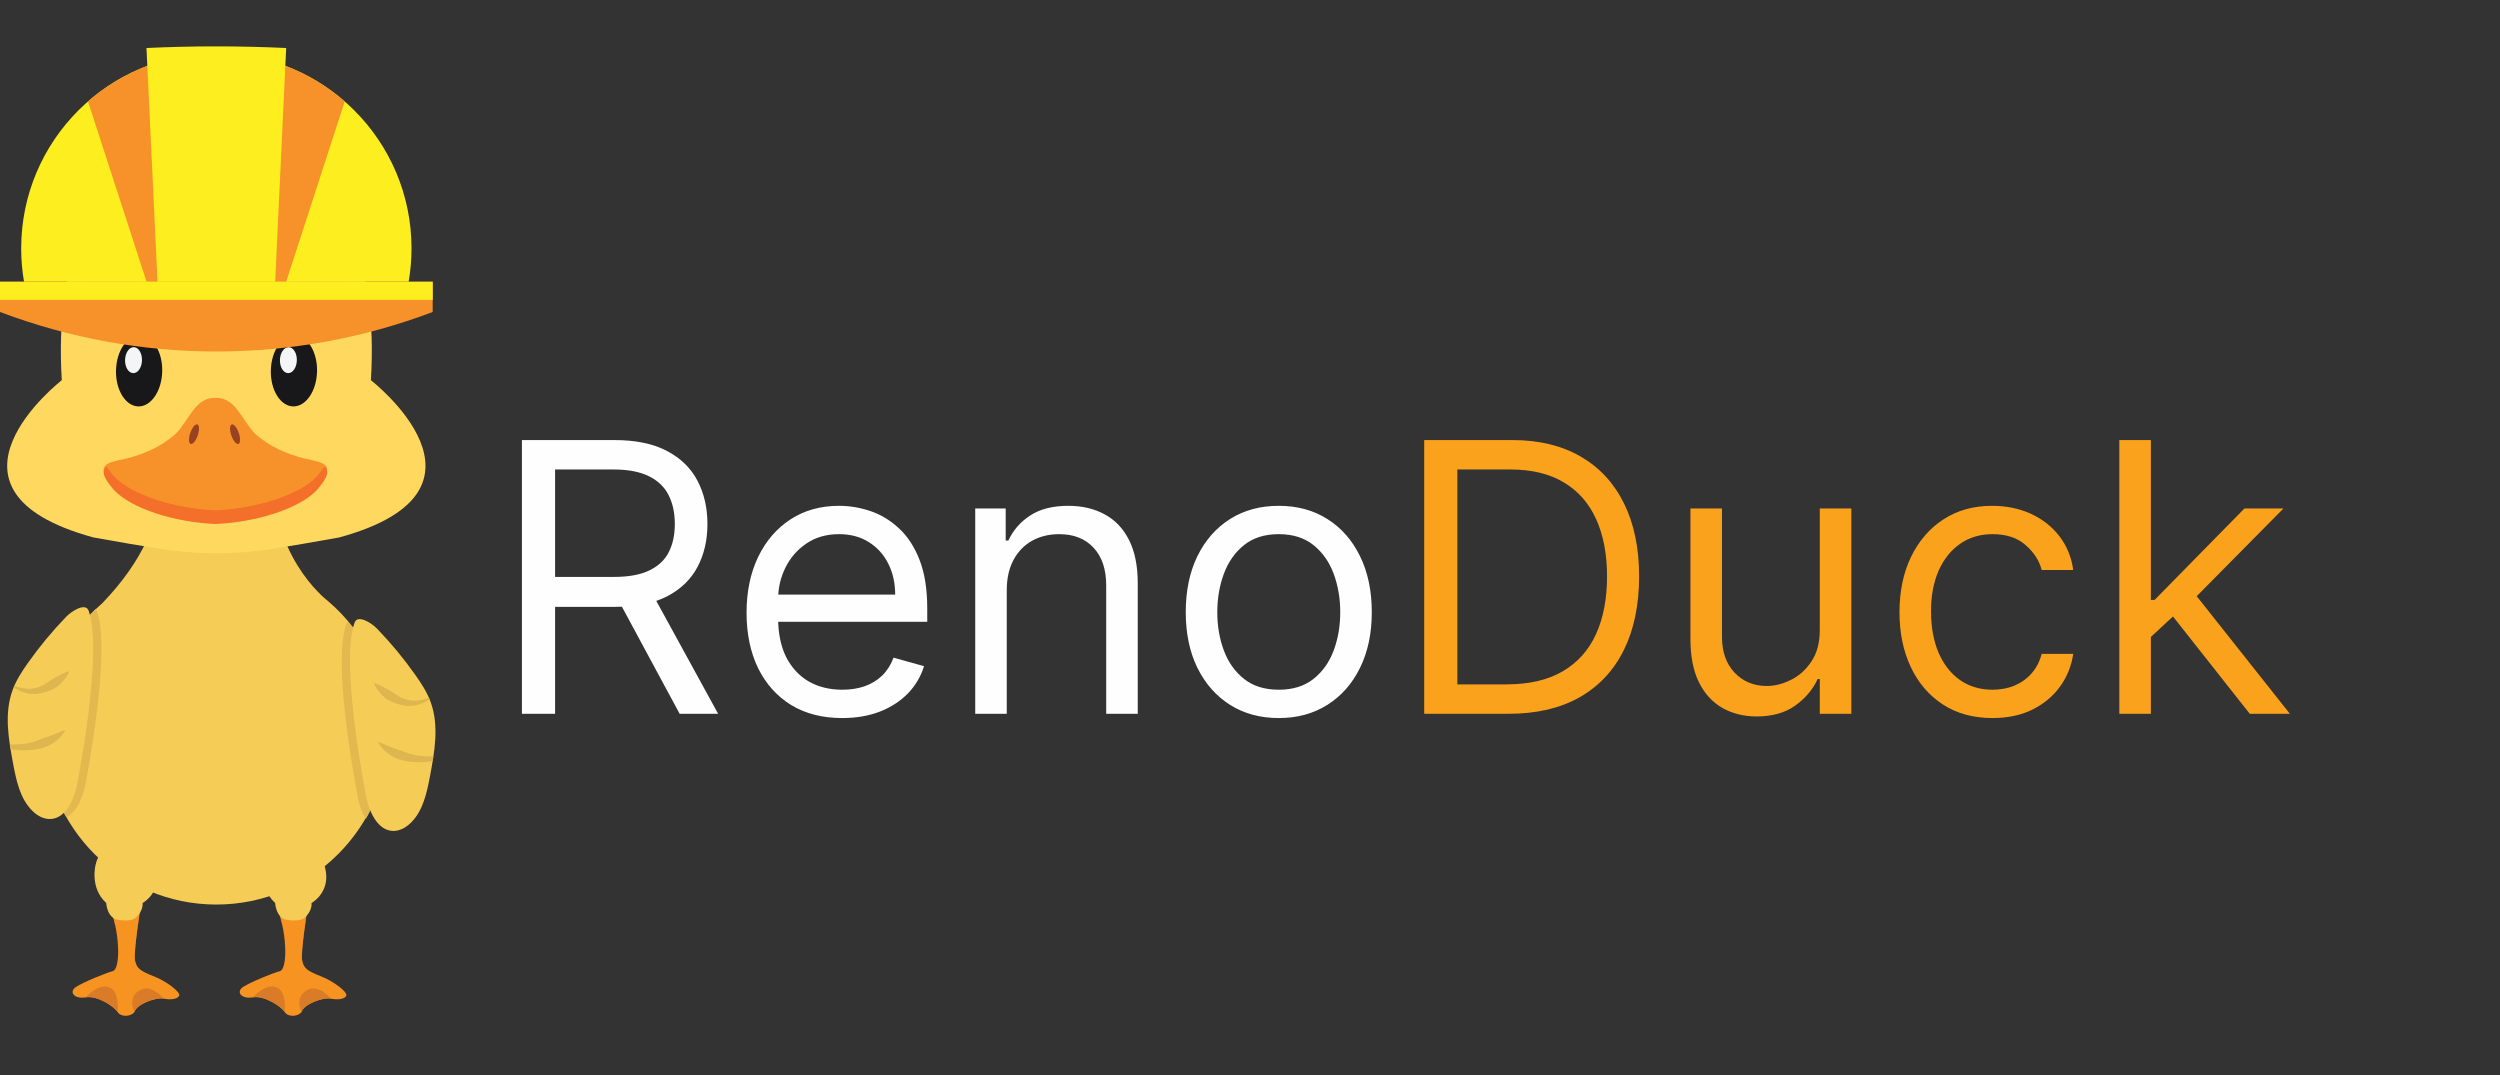 <svg width="186" height="80" viewBox="0 0 186 80" fill="none" xmlns="http://www.w3.org/2000/svg">
<rect x="0" y="0" width="186" height="80" fill="#333333" stroke="none"/>
<path d="M38.832 53.105V32.741H45.713C47.304 32.741 48.609 33.013 49.63 33.556C50.651 34.093 51.407 34.833 51.897 35.774C52.388 36.715 52.633 37.786 52.633 38.986C52.633 40.185 52.388 41.249 51.897 42.177C51.407 43.105 50.654 43.834 49.64 44.365C48.626 44.888 47.33 45.15 45.752 45.15H40.184V42.923H45.673C46.76 42.923 47.635 42.764 48.298 42.446C48.967 42.127 49.451 41.677 49.75 41.093C50.054 40.504 50.207 39.801 50.207 38.986C50.207 38.17 50.054 37.458 49.75 36.848C49.445 36.238 48.958 35.767 48.288 35.436C47.618 35.098 46.733 34.929 45.633 34.929H41.298V53.105H38.832ZM48.417 43.957L53.429 53.105H50.565L45.633 43.957H48.417ZM62.663 53.423C61.192 53.423 59.922 53.098 58.855 52.449C57.794 51.792 56.976 50.877 56.399 49.704C55.829 48.524 55.544 47.152 55.544 45.588C55.544 44.023 55.829 42.645 56.399 41.451C56.976 40.252 57.778 39.317 58.805 38.647C59.839 37.971 61.046 37.633 62.425 37.633C63.22 37.633 64.006 37.766 64.781 38.031C65.557 38.296 66.263 38.727 66.899 39.324C67.535 39.913 68.043 40.696 68.42 41.67C68.798 42.645 68.987 43.844 68.987 45.27V46.264H57.214V44.236H66.601C66.601 43.374 66.428 42.605 66.084 41.929C65.746 41.252 65.262 40.719 64.632 40.328C64.009 39.937 63.273 39.741 62.425 39.741C61.49 39.741 60.681 39.973 59.998 40.437C59.322 40.895 58.802 41.491 58.438 42.227C58.073 42.963 57.891 43.752 57.891 44.593V45.946C57.891 47.099 58.089 48.077 58.487 48.879C58.892 49.674 59.452 50.281 60.168 50.699C60.883 51.109 61.715 51.315 62.663 51.315C63.28 51.315 63.837 51.229 64.334 51.056C64.838 50.877 65.272 50.612 65.636 50.261C66.001 49.903 66.283 49.459 66.481 48.929L68.749 49.565C68.51 50.334 68.109 51.01 67.545 51.593C66.982 52.17 66.286 52.621 65.457 52.946C64.629 53.264 63.697 53.423 62.663 53.423ZM74.903 43.917V53.105H72.557V37.832H74.824V40.218H75.023C75.381 39.443 75.924 38.82 76.653 38.349C77.382 37.872 78.324 37.633 79.477 37.633C80.511 37.633 81.416 37.845 82.192 38.27C82.967 38.687 83.57 39.324 84.001 40.179C84.432 41.027 84.648 42.101 84.648 43.4V53.105H82.301V43.559C82.301 42.359 81.99 41.425 81.366 40.755C80.743 40.079 79.888 39.741 78.801 39.741C78.052 39.741 77.382 39.904 76.793 40.228C76.209 40.553 75.749 41.027 75.41 41.65C75.072 42.273 74.903 43.029 74.903 43.917ZM95.14 53.423C93.761 53.423 92.552 53.095 91.511 52.439C90.477 51.782 89.668 50.864 89.085 49.684C88.508 48.504 88.22 47.126 88.22 45.548C88.22 43.957 88.508 42.568 89.085 41.382C89.668 40.195 90.477 39.274 91.511 38.618C92.552 37.961 93.761 37.633 95.14 37.633C96.519 37.633 97.725 37.961 98.76 38.618C99.8 39.274 100.609 40.195 101.186 41.382C101.769 42.568 102.061 43.957 102.061 45.548C102.061 47.126 101.769 48.504 101.186 49.684C100.609 50.864 99.8 51.782 98.76 52.439C97.725 53.095 96.519 53.423 95.14 53.423ZM95.14 51.315C96.188 51.315 97.049 51.047 97.725 50.51C98.402 49.973 98.902 49.267 99.227 48.392C99.552 47.517 99.714 46.569 99.714 45.548C99.714 44.527 99.552 43.576 99.227 42.694C98.902 41.813 98.402 41.1 97.725 40.556C97.049 40.013 96.188 39.741 95.14 39.741C94.093 39.741 93.231 40.013 92.555 40.556C91.879 41.1 91.378 41.813 91.054 42.694C90.729 43.576 90.566 44.527 90.566 45.548C90.566 46.569 90.729 47.517 91.054 48.392C91.378 49.267 91.879 49.973 92.555 50.51C93.231 51.047 94.093 51.315 95.14 51.315Z" fill="#FEFEFE"/>
<path d="M112.245 53.105H105.961V32.741H112.524C114.499 32.741 116.19 33.149 117.595 33.964C119 34.773 120.077 35.936 120.826 37.454C121.575 38.966 121.95 40.775 121.95 42.883C121.95 45.004 121.572 46.831 120.816 48.362C120.061 49.886 118.96 51.06 117.515 51.882C116.07 52.697 114.314 53.105 112.245 53.105ZM108.427 50.917H112.086C113.77 50.917 115.165 50.593 116.272 49.943C117.379 49.293 118.205 48.368 118.748 47.169C119.292 45.969 119.564 44.54 119.564 42.883C119.564 41.239 119.295 39.824 118.758 38.638C118.221 37.444 117.419 36.529 116.352 35.893C115.285 35.25 113.956 34.929 112.365 34.929H108.427V50.917ZM135.393 46.861V37.832H137.74V53.105H135.393V50.52H135.234C134.876 51.295 134.319 51.955 133.564 52.498C132.808 53.035 131.853 53.304 130.7 53.304C129.745 53.304 128.897 53.095 128.154 52.677C127.412 52.253 126.829 51.617 126.404 50.768C125.98 49.913 125.768 48.836 125.768 47.537V37.832H128.115V47.377C128.115 48.491 128.426 49.379 129.049 50.042C129.679 50.705 130.481 51.037 131.456 51.037C132.039 51.037 132.632 50.888 133.235 50.589C133.845 50.291 134.356 49.834 134.767 49.217C135.184 48.6 135.393 47.815 135.393 46.861ZM148.242 53.423C146.81 53.423 145.577 53.085 144.543 52.409C143.509 51.733 142.714 50.801 142.157 49.615C141.6 48.428 141.322 47.073 141.322 45.548C141.322 43.997 141.607 42.628 142.177 41.441C142.754 40.248 143.556 39.317 144.583 38.647C145.617 37.971 146.824 37.633 148.202 37.633C149.276 37.633 150.244 37.832 151.106 38.23C151.968 38.627 152.674 39.184 153.224 39.9C153.774 40.616 154.115 41.451 154.248 42.406H151.901C151.722 41.71 151.325 41.093 150.708 40.556C150.098 40.013 149.276 39.741 148.242 39.741C147.327 39.741 146.525 39.98 145.836 40.457C145.153 40.928 144.62 41.594 144.235 42.456C143.857 43.311 143.668 44.315 143.668 45.468C143.668 46.648 143.854 47.676 144.225 48.551C144.603 49.426 145.133 50.105 145.816 50.589C146.505 51.073 147.314 51.315 148.242 51.315C148.852 51.315 149.406 51.209 149.903 50.997C150.4 50.785 150.821 50.48 151.165 50.082C151.51 49.684 151.755 49.207 151.901 48.65H154.248C154.115 49.552 153.787 50.364 153.263 51.086C152.746 51.802 152.06 52.372 151.205 52.797C150.357 53.214 149.369 53.423 148.242 53.423ZM159.866 47.537L159.826 44.633H160.303L166.985 37.832H169.888L162.769 45.031H162.57L159.866 47.537ZM157.678 53.105V32.741H160.025V53.105H157.678ZM167.383 53.105L161.417 45.548L163.087 43.917L170.366 53.105H167.383Z" fill="#FAA21C"/>
<path d="M22.868 67.652C22.868 67.652 22.356 70.889 22.478 71.457C22.6 72.026 22.806 72.223 23.835 72.619C24.865 73.014 25.835 73.805 25.771 74.053C25.707 74.3 25.218 74.423 24.62 74.3C24.022 74.177 22.587 74.72 22.436 75.289C22.203 75.634 21.44 75.709 21.177 75.289C20.912 74.868 19.668 74.053 18.81 74.202C17.95 74.35 17.533 73.793 18.087 73.429C18.64 73.065 20.293 72.397 20.831 72.249C21.368 72.101 21.394 69.679 20.669 67.653C20.669 67.653 21.571 66.739 22.869 67.653L22.868 67.652Z" fill="#F69321"/>
<path d="M20.489 73.429C21.389 73.695 21.175 75.289 21.175 75.289C20.911 74.868 19.667 74.053 18.809 74.202C18.809 74.202 19.701 73.195 20.489 73.429Z" fill="#DA7B27"/>
<path d="M22.903 73.64C23.727 73.218 24.621 74.299 24.621 74.299C24.023 74.176 22.587 74.72 22.437 75.288C22.437 75.288 21.838 74.158 22.904 73.64H22.903Z" fill="#DA7B27"/>
<g style="mix-blend-mode:multiply" opacity="0.5">
<path d="M22.867 67.652C22.867 67.652 22.355 70.889 22.477 71.458C22.585 71.958 22.757 72.17 23.495 72.483C21.719 72.244 21.933 70.862 21.955 70.585C21.966 70.445 21.988 70.077 22.008 69.746C22.029 69.405 21.822 69.08 21.499 68.951C21.334 68.886 21.154 68.81 20.979 68.732C20.897 68.37 20.794 68.004 20.668 67.651C20.668 67.651 21.57 66.737 22.868 67.651L22.867 67.652Z" fill="#F69321"/>
</g>
<path d="M24.413 44.729C24.325 44.654 24.235 44.579 24.145 44.507C23.049 43.539 19.035 39.395 20.62 31.745H11.469C11.962 32.948 13.742 38.514 7.635 44.852C4.963 47.2 3.277 50.643 3.277 54.48C3.277 61.56 9.016 67.299 16.096 67.299C23.175 67.299 28.914 61.56 28.914 54.48C28.914 50.577 27.168 47.08 24.415 44.729H24.413Z" fill="#F5CC56"/>
<path d="M27.595 28.287C28.698 10.014 16.096 10.494 16.096 10.494C16.096 10.494 3.494 10.014 4.597 28.287C4.597 28.287 -5.957 36.462 6.96 39.988C8.95 40.349 10.604 40.625 11.932 40.837C14.692 41.275 17.499 41.275 20.259 40.837C21.586 40.626 23.241 40.349 25.231 39.988C38.148 36.462 27.594 28.287 27.594 28.287H27.595Z" fill="#FFD95F"/>
<path d="M23.588 27.636C23.554 29.096 22.757 30.26 21.807 30.237C20.858 30.215 20.115 29.014 20.15 27.556C20.183 26.096 20.982 24.932 21.931 24.954C22.881 24.976 23.623 26.177 23.588 27.636Z" fill="#18181B"/>
<path d="M22.085 26.81C22.073 27.344 21.78 27.77 21.433 27.762C21.086 27.754 20.814 27.314 20.827 26.78C20.84 26.246 21.131 25.822 21.478 25.829C21.826 25.837 22.097 26.276 22.085 26.81Z" fill="#F4F5F7"/>
<path d="M12.069 27.636C12.034 29.096 11.237 30.26 10.287 30.237C9.339 30.215 8.595 29.014 8.63 27.556C8.664 26.097 9.462 24.932 10.412 24.954C11.361 24.976 12.104 26.177 12.069 27.636Z" fill="#18181B"/>
<path d="M10.564 26.81C10.551 27.344 10.259 27.77 9.911 27.762C9.564 27.754 9.292 27.314 9.305 26.78C9.318 26.246 9.609 25.822 9.957 25.829C10.305 25.837 10.576 26.276 10.564 26.81Z" fill="#F4F5F7"/>
<path d="M16.01 29.604C14.52 29.552 14.07 31.277 13.075 32.273C11.987 33.252 10.682 33.796 9.377 34.123C7.854 34.448 6.984 34.558 8.506 36.297C9.812 37.653 12.947 38.659 16.02 38.796C16.02 38.796 16.027 38.796 16.03 38.796C16.033 38.796 16.037 38.796 16.04 38.796C19.113 38.659 22.247 37.652 23.553 36.297C25.075 34.557 24.206 34.447 22.683 34.121C21.378 33.796 20.073 33.251 18.985 32.273C17.988 31.276 17.539 29.551 16.049 29.603" fill="#F79129"/>
<path d="M14.159 32.209C14.021 32.609 14.033 32.977 14.185 33.03C14.338 33.081 14.573 32.8 14.71 32.397C14.848 31.998 14.836 31.63 14.684 31.579C14.531 31.526 14.297 31.808 14.159 32.209Z" fill="#974221"/>
<path d="M17.765 32.209C17.903 32.609 17.891 32.977 17.739 33.03C17.586 33.081 17.351 32.8 17.214 32.397C17.075 31.998 17.087 31.63 17.239 31.579C17.392 31.526 17.627 31.808 17.765 32.209Z" fill="#974221"/>
<path d="M24.116 34.739C23.987 34.945 23.803 35.186 23.553 35.472C22.247 36.827 19.113 37.833 16.04 37.97C16.04 37.97 16.033 37.97 16.03 37.97C16.027 37.97 16.023 37.97 16.02 37.97C12.947 37.833 9.811 36.826 8.506 35.471C8.256 35.184 8.072 34.944 7.943 34.738C7.544 35.01 7.615 35.47 8.506 36.487C9.812 37.842 12.947 38.849 16.02 38.986C16.02 38.986 16.027 38.986 16.03 38.986C16.033 38.986 16.037 38.986 16.04 38.986C19.113 38.849 22.247 37.841 23.553 36.486C24.444 35.468 24.515 35.009 24.116 34.737V34.739Z" fill="#F36F2A"/>
<path d="M19.683 64.336C19.683 64.336 19.222 66.046 20.47 67.18C20.575 68.257 21.204 68.407 21.204 68.407C21.204 68.407 22.243 68.654 22.672 68.273C23.26 67.748 23.178 67.184 23.178 67.184C23.178 67.184 24.626 66.401 24.197 64.598C23.607 62.117 20.122 62.149 19.684 64.335L19.683 64.336Z" fill="#F5CC56"/>
<path d="M10.434 67.652C10.434 67.652 9.922 70.889 10.045 71.457C10.167 72.026 10.373 72.223 11.402 72.619C12.431 73.014 13.402 73.805 13.337 74.053C13.273 74.3 12.785 74.423 12.187 74.3C11.589 74.177 10.153 74.72 10.003 75.289C9.769 75.634 9.006 75.709 8.743 75.289C8.479 74.868 7.235 74.053 6.376 74.202C5.517 74.35 5.099 73.793 5.653 73.429C6.206 73.065 7.86 72.397 8.397 72.249C8.935 72.101 8.961 69.679 8.235 67.653C8.235 67.653 9.137 66.739 10.435 67.653L10.434 67.652Z" fill="#F69321"/>
<path d="M8.055 73.429C8.955 73.695 8.742 75.289 8.742 75.289C8.477 74.868 7.233 74.053 6.375 74.202C6.375 74.202 7.267 73.195 8.055 73.429Z" fill="#DA7B27"/>
<path d="M10.47 73.64C11.293 73.218 12.188 74.299 12.188 74.299C11.589 74.176 10.154 74.72 10.004 75.288C10.004 75.288 9.405 74.158 10.471 73.64H10.47Z" fill="#DA7B27"/>
<g style="mix-blend-mode:multiply" opacity="0.5">
<path d="M10.433 67.652C10.433 67.652 9.921 70.889 10.044 71.458C10.151 71.958 10.323 72.17 11.061 72.483C9.286 72.244 9.499 70.862 9.521 70.585C9.532 70.445 9.555 70.077 9.575 69.746C9.596 69.405 9.388 69.08 9.065 68.951C8.9 68.886 8.72 68.81 8.545 68.732C8.463 68.37 8.361 68.004 8.234 67.651C8.234 67.651 9.137 66.737 10.434 67.651L10.433 67.652Z" fill="#F69321"/>
</g>
<path d="M7.114 64.336C7.114 64.336 6.653 66.046 7.901 67.18C8.007 68.257 8.636 68.407 8.636 68.407C8.636 68.407 9.675 68.654 10.103 68.273C10.691 67.748 10.61 67.184 10.61 67.184C10.61 67.184 12.058 66.401 11.628 64.598C11.038 62.117 7.554 62.149 7.115 64.335L7.114 64.336Z" fill="#F5CC56"/>
<path d="M6.302 58.607C6.302 58.607 8.335 48.552 7.205 45.456C7.182 45.392 7.148 45.343 7.109 45.304C4.731 47.631 3.256 50.875 3.256 54.464C3.256 56.771 3.866 58.936 4.933 60.806C5.661 60.441 6.095 59.465 6.302 58.607Z" fill="#E2B84F"/>
<path d="M0.936 51.342C1.202 50.615 1.627 49.959 2.075 49.327C2.931 48.115 3.88 46.969 4.909 45.901C5.363 45.429 6.372 44.821 6.595 45.436C7.724 48.532 5.692 58.587 5.692 58.587C5.432 59.665 4.813 60.928 3.705 60.936C3.207 60.939 2.744 60.663 2.392 60.312C1.49 59.411 1.213 58.077 0.977 56.824C0.634 55.005 0.299 53.081 0.936 51.343V51.342Z" fill="#F5CC56"/>
<path d="M1.528 51.166C1.636 51.192 1.752 51.215 1.874 51.229C1.936 51.235 1.998 51.241 2.061 51.244C2.093 51.244 2.124 51.247 2.157 51.246H2.206H2.212C2.209 51.246 2.223 51.246 2.206 51.246H2.21H2.223L2.25 51.243C2.285 51.24 2.321 51.238 2.357 51.235L2.412 51.231L2.459 51.222C2.523 51.208 2.583 51.204 2.65 51.184C2.683 51.176 2.716 51.169 2.749 51.16C2.782 51.153 2.815 51.14 2.848 51.13L2.945 51.097L3.042 51.056C3.105 51.03 3.168 50.999 3.228 50.965C3.29 50.934 3.348 50.893 3.406 50.858C3.521 50.781 3.632 50.7 3.743 50.63C3.854 50.557 3.966 50.492 4.075 50.431C4.13 50.4 4.183 50.37 4.235 50.341C4.288 50.312 4.339 50.284 4.388 50.258C4.587 50.153 4.762 50.071 4.893 50.019C4.957 49.993 5.01 49.973 5.046 49.961C5.082 49.949 5.102 49.943 5.102 49.943L5.144 49.991C5.144 49.991 5.136 50.011 5.119 50.045C5.102 50.08 5.076 50.129 5.042 50.19C5.006 50.25 4.961 50.322 4.906 50.401C4.849 50.48 4.784 50.566 4.706 50.655C4.629 50.744 4.539 50.837 4.438 50.928C4.337 51.02 4.222 51.11 4.094 51.189C3.965 51.268 3.821 51.334 3.67 51.39C3.593 51.417 3.518 51.447 3.439 51.469C3.399 51.481 3.361 51.493 3.322 51.506C3.283 51.519 3.242 51.527 3.203 51.538L3.083 51.569L2.961 51.592C2.92 51.599 2.881 51.608 2.84 51.612C2.799 51.616 2.758 51.62 2.718 51.623C2.639 51.635 2.551 51.633 2.469 51.633H2.408L2.354 51.627C2.318 51.623 2.282 51.62 2.247 51.616L2.185 51.61L2.128 51.601C2.091 51.596 2.055 51.587 2.019 51.58C1.948 51.564 1.878 51.545 1.812 51.525C1.681 51.483 1.562 51.435 1.455 51.385C1.347 51.335 1.254 51.284 1.173 51.238C1.114 51.204 1.061 51.172 1.016 51.144C1.031 51.105 1.046 51.066 1.063 51.027C1.115 51.045 1.174 51.066 1.239 51.087C1.326 51.115 1.424 51.143 1.531 51.169L1.528 51.166Z" fill="#DEB54E"/>
<path d="M0.957 55.386C1.131 55.383 1.308 55.387 1.489 55.37C1.668 55.364 1.849 55.33 2.029 55.306C2.207 55.266 2.385 55.23 2.553 55.168C2.724 55.118 2.883 55.046 3.042 54.996C3.122 54.969 3.197 54.938 3.275 54.913C3.313 54.9 3.351 54.888 3.389 54.876C3.427 54.864 3.463 54.849 3.5 54.835C3.571 54.808 3.644 54.784 3.712 54.759C3.782 54.736 3.845 54.704 3.91 54.681C3.974 54.657 4.037 54.634 4.096 54.611C4.153 54.586 4.208 54.561 4.262 54.539C4.314 54.517 4.365 54.498 4.413 54.48C4.459 54.461 4.5 54.44 4.539 54.424C4.616 54.39 4.679 54.364 4.724 54.349C4.767 54.332 4.792 54.324 4.792 54.324L4.834 54.371C4.834 54.371 4.822 54.393 4.796 54.433C4.771 54.473 4.733 54.53 4.681 54.603C4.655 54.639 4.626 54.679 4.591 54.72C4.556 54.759 4.517 54.802 4.474 54.845C4.432 54.89 4.385 54.936 4.335 54.984C4.283 55.03 4.227 55.075 4.166 55.122C4.107 55.168 4.044 55.218 3.975 55.264C3.906 55.306 3.833 55.351 3.758 55.395C3.72 55.416 3.682 55.441 3.642 55.46C3.601 55.479 3.56 55.499 3.518 55.517C3.435 55.554 3.349 55.592 3.258 55.622C3.075 55.676 2.885 55.726 2.686 55.748C2.49 55.782 2.287 55.79 2.089 55.812C1.888 55.817 1.689 55.83 1.492 55.816C1.297 55.814 1.105 55.782 0.921 55.761C0.877 55.754 0.834 55.745 0.791 55.736C0.771 55.616 0.752 55.496 0.734 55.377C0.807 55.382 0.881 55.388 0.956 55.39L0.957 55.386Z" fill="#DEB54E"/>
<path d="M25.893 46.289C25.884 46.281 25.875 46.272 25.867 46.263C25.828 46.301 25.794 46.35 25.771 46.415C24.642 49.511 26.674 59.566 26.674 59.566C26.785 60.026 26.963 60.52 27.215 60.935C28.296 59.055 28.915 56.876 28.915 54.552C28.915 51.403 27.778 48.52 25.894 46.288L25.893 46.289Z" fill="#E2B84F"/>
<path d="M32.04 52.228C31.774 51.502 31.348 50.845 30.901 50.213C30.045 49.002 29.096 47.855 28.067 46.787C27.613 46.315 26.604 45.707 26.381 46.322C25.252 49.418 27.284 59.473 27.284 59.473C27.544 60.551 28.163 61.814 29.271 61.822C29.769 61.825 30.232 61.55 30.584 61.198C31.485 60.297 31.763 58.963 31.999 57.711C32.342 55.891 32.677 53.967 32.04 52.229V52.228Z" fill="#F5CC56"/>
<path d="M31.448 52.053C31.34 52.079 31.224 52.102 31.102 52.116C31.04 52.122 30.978 52.128 30.915 52.131C30.883 52.131 30.852 52.134 30.819 52.133H30.77H30.764C30.767 52.133 30.753 52.133 30.77 52.133H30.766H30.753L30.726 52.13C30.691 52.127 30.655 52.125 30.619 52.122L30.564 52.118L30.517 52.109C30.453 52.095 30.393 52.091 30.326 52.071C30.293 52.063 30.26 52.055 30.227 52.047C30.194 52.039 30.161 52.026 30.128 52.016L30.031 51.984L29.934 51.943C29.871 51.917 29.808 51.886 29.748 51.852C29.686 51.821 29.628 51.78 29.57 51.744C29.454 51.668 29.344 51.587 29.233 51.517C29.122 51.444 29.01 51.379 28.901 51.318C28.846 51.287 28.793 51.256 28.741 51.227C28.689 51.199 28.637 51.172 28.588 51.145C28.389 51.04 28.213 50.957 28.083 50.906C28.019 50.88 27.966 50.86 27.93 50.848C27.894 50.836 27.874 50.83 27.874 50.83L27.832 50.878C27.832 50.878 27.84 50.898 27.857 50.931C27.874 50.966 27.9 51.016 27.934 51.077C27.97 51.137 28.015 51.209 28.07 51.288C28.127 51.367 28.192 51.453 28.27 51.541C28.347 51.631 28.437 51.723 28.538 51.815C28.639 51.907 28.754 51.997 28.882 52.076C29.011 52.154 29.155 52.221 29.306 52.277C29.383 52.304 29.457 52.333 29.537 52.356C29.577 52.368 29.616 52.38 29.654 52.393C29.693 52.406 29.734 52.414 29.773 52.425L29.893 52.456L30.015 52.478C30.056 52.485 30.095 52.494 30.136 52.498C30.177 52.502 30.218 52.506 30.258 52.51C30.337 52.521 30.425 52.519 30.507 52.519H30.568L30.622 52.513C30.658 52.509 30.694 52.506 30.729 52.502L30.791 52.496L30.848 52.487C30.885 52.482 30.921 52.474 30.957 52.467C31.028 52.451 31.098 52.432 31.163 52.412C31.295 52.37 31.414 52.322 31.521 52.272C31.628 52.222 31.722 52.17 31.803 52.125C31.862 52.091 31.915 52.059 31.96 52.03C31.945 51.992 31.93 51.953 31.913 51.914C31.861 51.932 31.802 51.953 31.737 51.974C31.65 52.002 31.552 52.029 31.445 52.056L31.448 52.053Z" fill="#DEB54E"/>
<path d="M32.018 56.273C31.844 56.27 31.667 56.274 31.486 56.257C31.306 56.251 31.125 56.217 30.945 56.193C30.768 56.152 30.59 56.117 30.422 56.055C30.251 56.004 30.092 55.933 29.932 55.883C29.853 55.855 29.777 55.825 29.7 55.8C29.662 55.787 29.623 55.775 29.585 55.763C29.547 55.751 29.512 55.736 29.475 55.722C29.404 55.694 29.331 55.67 29.262 55.646C29.193 55.623 29.129 55.591 29.065 55.568C29 55.543 28.938 55.52 28.879 55.498C28.821 55.473 28.767 55.448 28.713 55.426C28.66 55.404 28.61 55.384 28.562 55.366C28.515 55.348 28.474 55.327 28.436 55.311C28.358 55.277 28.296 55.251 28.251 55.235C28.207 55.218 28.182 55.21 28.182 55.21L28.141 55.258C28.141 55.258 28.152 55.28 28.178 55.32C28.203 55.361 28.242 55.417 28.294 55.49C28.32 55.526 28.348 55.566 28.383 55.607C28.419 55.646 28.458 55.688 28.5 55.732C28.543 55.777 28.59 55.823 28.639 55.871C28.691 55.917 28.748 55.962 28.808 56.008C28.868 56.055 28.93 56.105 28.999 56.15C29.069 56.193 29.141 56.238 29.217 56.282C29.254 56.302 29.292 56.327 29.333 56.347C29.374 56.366 29.414 56.386 29.456 56.404C29.54 56.441 29.626 56.478 29.716 56.509C29.899 56.563 30.09 56.612 30.289 56.635C30.485 56.669 30.687 56.677 30.886 56.699C31.087 56.704 31.285 56.717 31.482 56.703C31.678 56.701 31.87 56.669 32.053 56.647C32.097 56.64 32.141 56.631 32.184 56.622C32.203 56.503 32.222 56.383 32.24 56.264C32.168 56.269 32.093 56.275 32.019 56.277L32.018 56.273Z" fill="#DEB54E"/>
<path d="M30.405 20.961C30.543 20.156 30.617 19.328 30.617 18.485C30.617 10.465 24.116 3.964 16.096 3.964C8.077 3.964 1.576 10.465 1.576 18.485C1.576 19.329 1.649 20.156 1.788 20.961H30.406H30.405Z" fill="#FCEE1F"/>
<path d="M10.905 20.961H21.29C22.742 16.49 24.195 12.019 25.648 7.547C24.158 6.246 22.401 5.243 20.468 4.634C17.568 4.242 14.627 4.242 11.726 4.634C9.794 5.243 8.036 6.246 6.547 7.547C8 12.019 9.452 16.49 10.905 20.961Z" fill="#F79129"/>
<path d="M20.381 22.911C17.526 22.777 14.666 22.777 11.811 22.911C11.507 16.465 11.203 10.018 10.898 3.572C14.361 3.409 17.83 3.409 21.292 3.572C20.988 10.018 20.685 16.465 20.381 22.911Z" fill="#FCEE1F"/>
<path d="M32.192 23.212C21.819 27.132 10.373 27.132 0 23.212V20.961H32.192V23.212Z" fill="#F79129"/>
<path d="M32.192 20.961H0V22.31H32.192V20.961Z" fill="#FCEE1F"/>
</svg>

